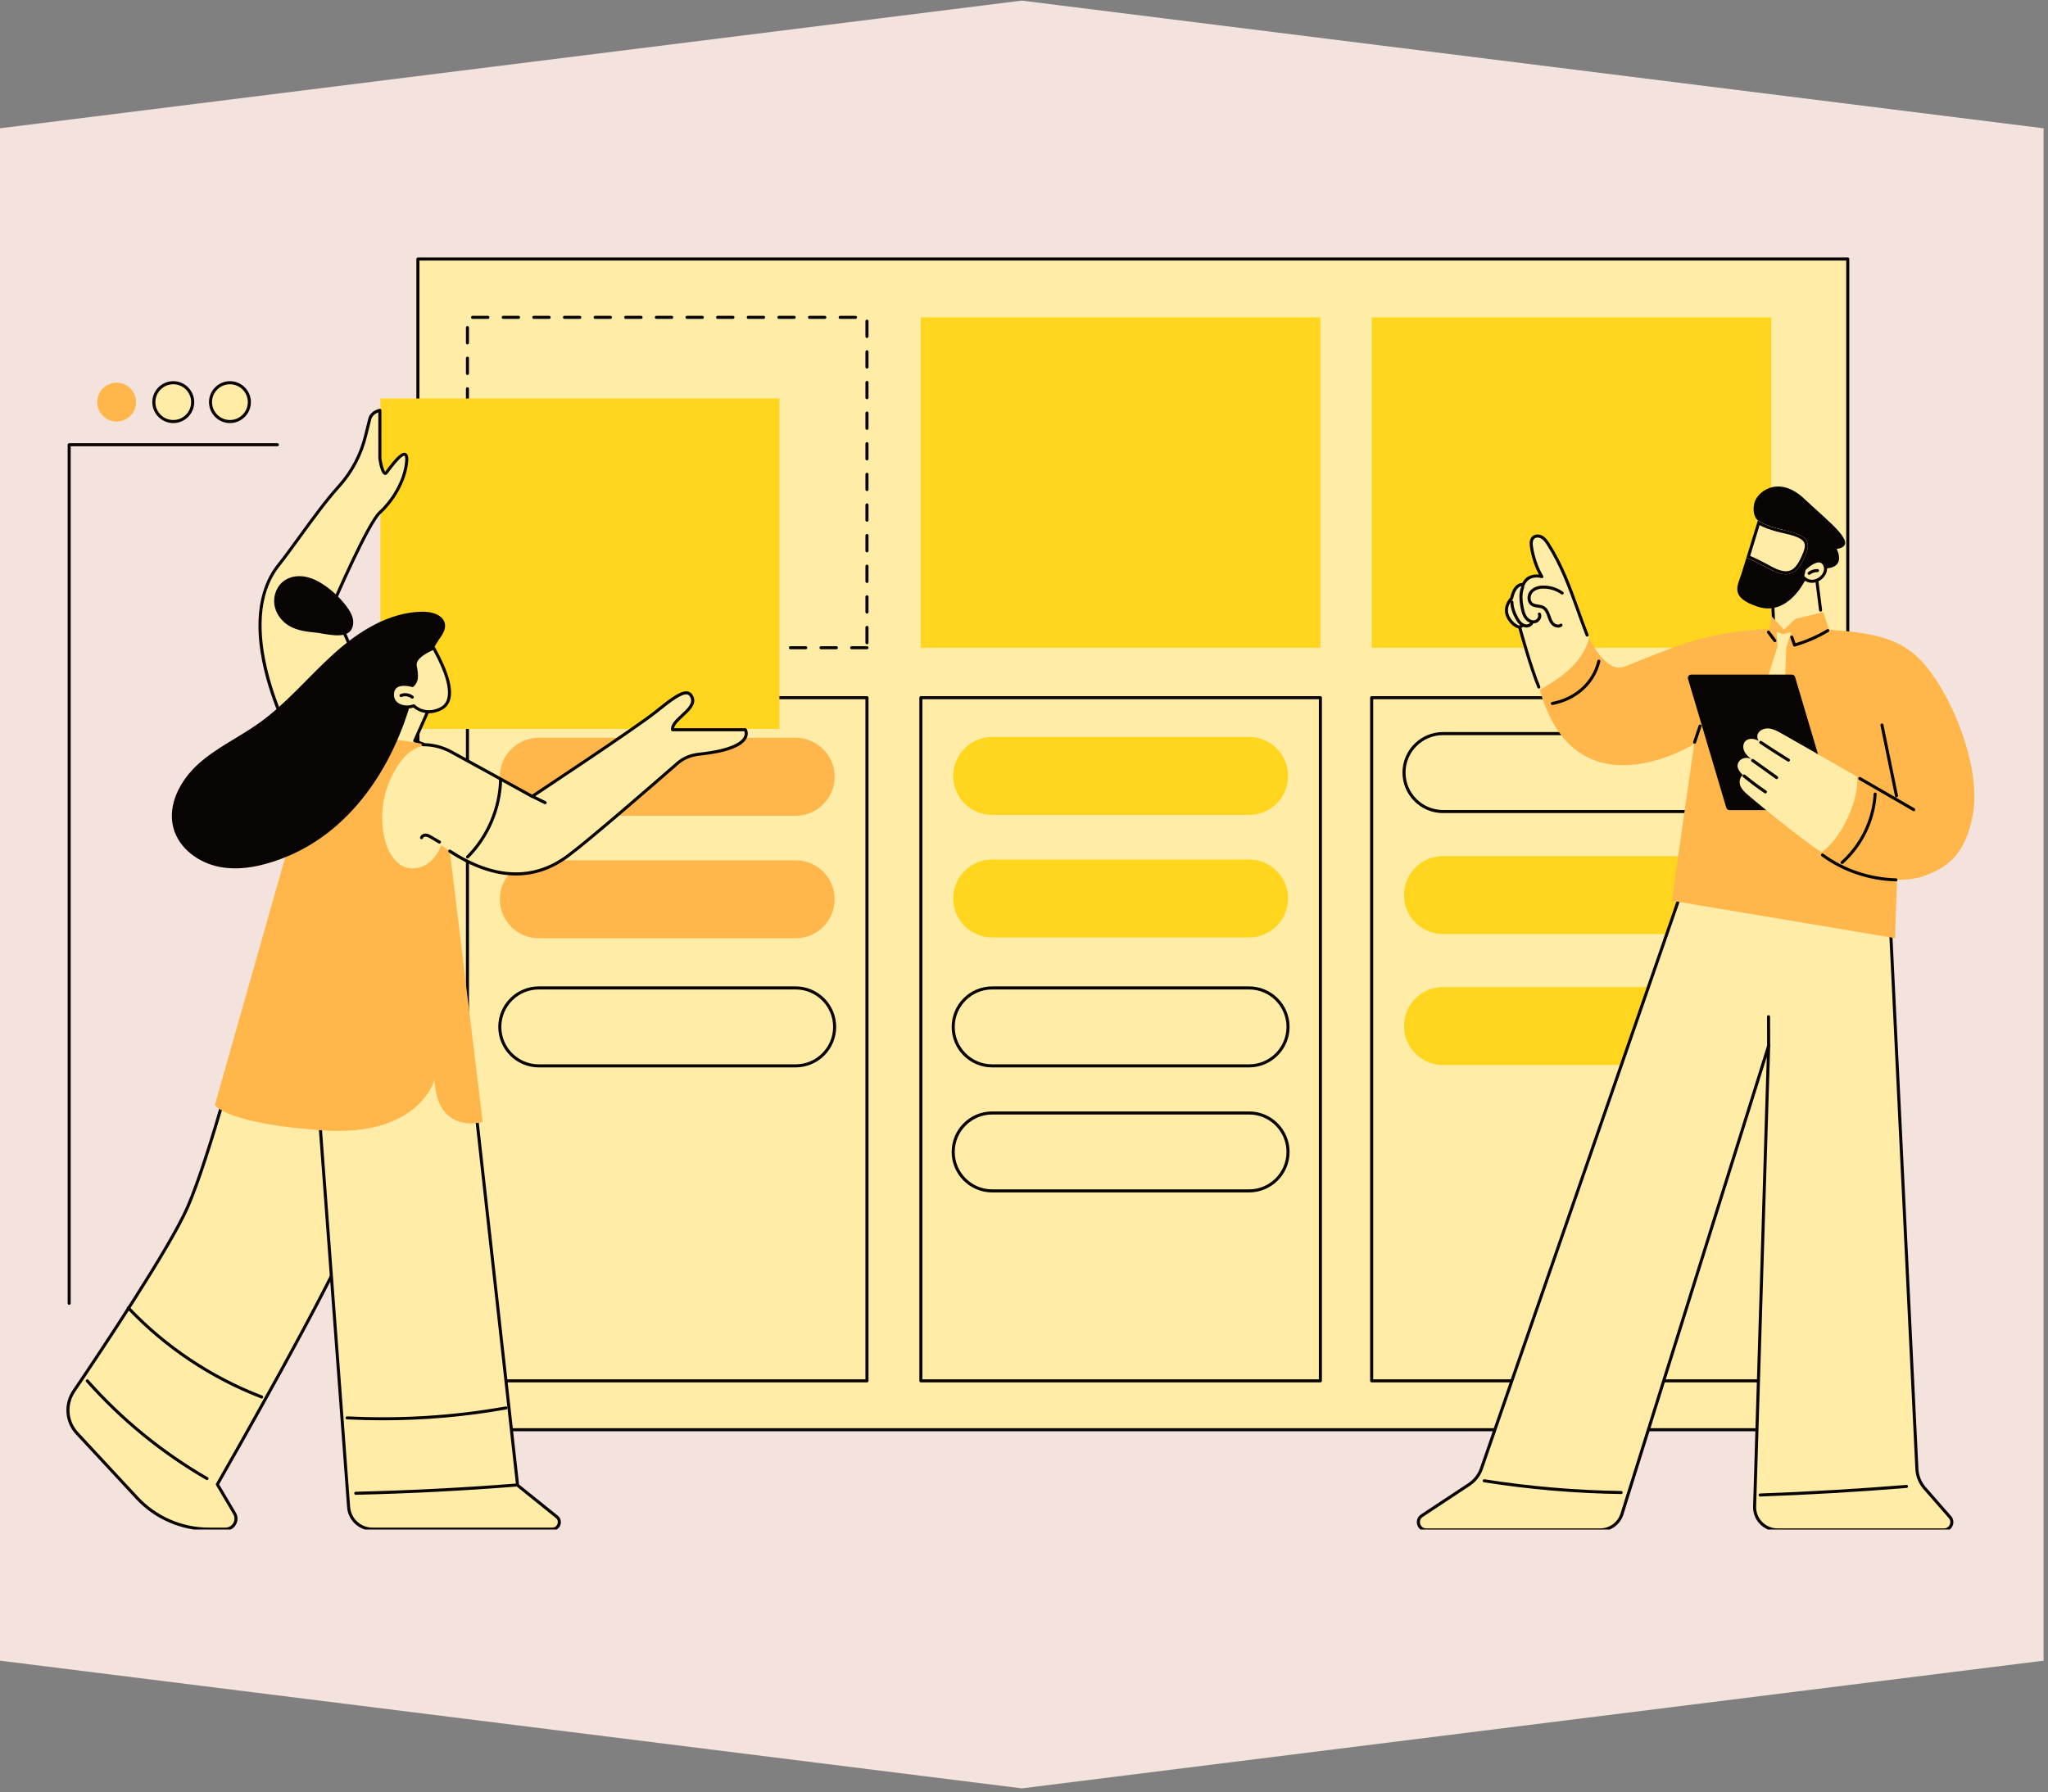 <svg xmlns="http://www.w3.org/2000/svg" xmlns:xlink="http://www.w3.org/1999/xlink" width="489" zoomAndPan="magnify" viewBox="0 0 366.75 321" height="428" preserveAspectRatio="xMidYMid meet" version="1.0"><rect x="0" y="0" width="366.75" height="321" fill="#808080" stroke="none"/><defs><clipPath id="08442f7f79"><path d="M 0 0.109 L 366 0.109 L 366 320.328 L 0 320.328 Z M 0 0.109 " clip-rule="nonzero"/></clipPath><clipPath id="53a5e3a602"><path d="M 0 22.98 L 182.98 0.109 L 365.965 22.98 L 365.965 297.457 L 182.98 320.328 L 0 297.457 Z M 0 22.98 " clip-rule="nonzero"/></clipPath><clipPath id="31052a39fe"><path d="M 74 46.121 L 331 46.121 L 331 257 L 74 257 Z M 74 46.121 " clip-rule="nonzero"/></clipPath><clipPath id="23acb2422b"><path d="M 74 46.121 L 332 46.121 L 332 257 L 74 257 Z M 74 46.121 " clip-rule="nonzero"/></clipPath><clipPath id="c0ed5d80e3"><path d="M 253 152 L 350 152 L 350 273.965 L 253 273.965 Z M 253 152 " clip-rule="nonzero"/></clipPath><clipPath id="8539fc3cfd"><path d="M 12 179 L 65 179 L 65 273.965 L 12 273.965 Z M 12 179 " clip-rule="nonzero"/></clipPath><clipPath id="f9b8544030"><path d="M 11.301 179 L 66 179 L 66 273.965 L 11.301 273.965 Z M 11.301 179 " clip-rule="nonzero"/></clipPath><clipPath id="77025f7bce"><path d="M 55 176 L 101 176 L 101 273.965 L 55 273.965 Z M 55 176 " clip-rule="nonzero"/></clipPath></defs><g clip-path="url(#08442f7f79)"><g clip-path="url(#53a5e3a602)"><path fill="#f4e2dc" d="M 0 0.109 L 366.5 0.109 L 366.5 320.328 L 0 320.328 Z M 0 0.109 " fill-opacity="1" fill-rule="nonzero"/></g></g><g clip-path="url(#31052a39fe)"><path fill="#ffeca7" d="M 74.836 256.086 L 330.891 256.086 L 330.891 46.395 L 74.836 46.395 L 74.836 256.086 " fill-opacity="1" fill-rule="nonzero"/></g><g clip-path="url(#23acb2422b)"><path fill="#080403" d="M 75.113 255.812 L 330.617 255.812 L 330.617 46.672 L 75.113 46.672 Z M 330.891 256.359 L 74.836 256.359 C 74.688 256.359 74.562 256.238 74.562 256.086 L 74.562 46.395 C 74.562 46.242 74.688 46.121 74.836 46.121 L 330.891 46.121 C 331.043 46.121 331.168 46.242 331.168 46.395 L 331.168 256.086 C 331.168 256.238 331.043 256.359 330.891 256.359 " fill-opacity="1" fill-rule="nonzero"/></g><path fill="#ffd51e" d="M 236.449 116.023 L 164.906 116.023 L 164.906 56.844 L 236.449 56.844 L 236.449 116.023 " fill-opacity="1" fill-rule="nonzero"/><path fill="#080403" d="M 87.371 57.117 L 84.629 57.117 C 84.477 57.117 84.355 56.996 84.355 56.844 C 84.355 56.691 84.477 56.57 84.629 56.57 L 87.371 56.57 C 87.523 56.57 87.648 56.691 87.648 56.844 C 87.648 56.996 87.523 57.117 87.371 57.117 Z M 92.859 57.117 L 90.113 57.117 C 89.965 57.117 89.84 56.996 89.84 56.844 C 89.84 56.691 89.965 56.57 90.113 56.57 L 92.859 56.57 C 93.008 56.57 93.133 56.691 93.133 56.844 C 93.133 56.996 93.008 57.117 92.859 57.117 Z M 98.344 57.117 L 95.602 57.117 C 95.449 57.117 95.324 56.996 95.324 56.844 C 95.324 56.691 95.449 56.57 95.602 56.57 L 98.344 56.57 C 98.496 56.57 98.617 56.691 98.617 56.844 C 98.617 56.996 98.496 57.117 98.344 57.117 Z M 103.828 57.117 L 101.086 57.117 C 100.934 57.117 100.812 56.996 100.812 56.844 C 100.812 56.691 100.934 56.57 101.086 56.57 L 103.828 56.57 C 103.98 56.57 104.102 56.691 104.102 56.844 C 104.102 56.996 103.98 57.117 103.828 57.117 Z M 109.312 57.117 L 106.57 57.117 C 106.418 57.117 106.297 56.996 106.297 56.844 C 106.297 56.691 106.418 56.57 106.57 56.57 L 109.312 56.57 C 109.465 56.57 109.59 56.691 109.59 56.844 C 109.59 56.996 109.465 57.117 109.312 57.117 Z M 114.797 57.117 L 112.055 57.117 C 111.906 57.117 111.781 56.996 111.781 56.844 C 111.781 56.691 111.906 56.57 112.055 56.57 L 114.797 56.57 C 114.949 56.57 115.074 56.691 115.074 56.844 C 115.074 56.996 114.949 57.117 114.797 57.117 Z M 120.285 57.117 L 117.539 57.117 C 117.391 57.117 117.266 56.996 117.266 56.844 C 117.266 56.691 117.391 56.57 117.539 56.57 L 120.285 56.57 C 120.434 56.57 120.559 56.691 120.559 56.844 C 120.559 56.996 120.434 57.117 120.285 57.117 Z M 125.77 57.117 L 123.027 57.117 C 122.875 57.117 122.75 56.996 122.75 56.844 C 122.75 56.691 122.875 56.57 123.027 56.57 L 125.77 56.57 C 125.922 56.57 126.043 56.691 126.043 56.844 C 126.043 56.996 125.922 57.117 125.77 57.117 Z M 131.254 57.117 L 128.512 57.117 C 128.359 57.117 128.238 56.996 128.238 56.844 C 128.238 56.691 128.359 56.57 128.512 56.57 L 131.254 56.57 C 131.406 56.57 131.527 56.691 131.527 56.844 C 131.527 56.996 131.406 57.117 131.254 57.117 Z M 136.738 57.117 L 133.996 57.117 C 133.844 57.117 133.723 56.996 133.723 56.844 C 133.723 56.691 133.844 56.57 133.996 56.57 L 136.738 56.57 C 136.891 56.57 137.016 56.691 137.016 56.844 C 137.016 56.996 136.891 57.117 136.738 57.117 Z M 142.223 57.117 L 139.48 57.117 C 139.332 57.117 139.207 56.996 139.207 56.844 C 139.207 56.691 139.332 56.57 139.48 56.57 L 142.223 56.57 C 142.375 56.57 142.5 56.691 142.5 56.844 C 142.5 56.996 142.375 57.117 142.223 57.117 Z M 147.711 57.117 L 144.965 57.117 C 144.816 57.117 144.691 56.996 144.691 56.844 C 144.691 56.691 144.816 56.57 144.965 56.57 L 147.711 56.57 C 147.859 56.57 147.984 56.691 147.984 56.844 C 147.984 56.996 147.859 57.117 147.711 57.117 Z M 153.195 57.117 L 150.453 57.117 C 150.301 57.117 150.18 56.996 150.18 56.844 C 150.18 56.691 150.301 56.57 150.453 56.57 L 153.195 56.57 C 153.348 56.57 153.469 56.691 153.469 56.844 C 153.469 56.996 153.348 57.117 153.195 57.117 Z M 155.258 60.539 C 155.105 60.539 154.98 60.418 154.98 60.266 L 154.98 57.523 C 154.98 57.371 155.105 57.25 155.258 57.25 C 155.406 57.25 155.531 57.371 155.531 57.523 L 155.531 60.266 C 155.531 60.418 155.406 60.539 155.258 60.539 Z M 83.711 61.684 C 83.559 61.684 83.438 61.562 83.438 61.41 L 83.438 58.668 C 83.438 58.516 83.559 58.391 83.711 58.391 C 83.863 58.391 83.984 58.516 83.984 58.668 L 83.984 61.41 C 83.984 61.562 83.863 61.684 83.711 61.684 Z M 155.258 66.027 C 155.105 66.027 154.98 65.902 154.98 65.75 L 154.98 63.012 C 154.98 62.859 155.105 62.734 155.258 62.734 C 155.406 62.734 155.531 62.859 155.531 63.012 L 155.531 65.75 C 155.531 65.902 155.406 66.027 155.258 66.027 Z M 83.711 67.168 C 83.559 67.168 83.438 67.047 83.438 66.895 L 83.438 64.152 C 83.438 64 83.559 63.879 83.711 63.879 C 83.863 63.879 83.984 64 83.984 64.152 L 83.984 66.895 C 83.984 67.047 83.863 67.168 83.711 67.168 Z M 155.258 71.512 C 155.105 71.512 154.98 71.391 154.98 71.238 L 154.98 68.496 C 154.98 68.344 155.105 68.219 155.258 68.219 C 155.406 68.219 155.531 68.344 155.531 68.496 L 155.531 71.238 C 155.531 71.391 155.406 71.512 155.258 71.512 Z M 83.711 72.656 C 83.559 72.656 83.438 72.531 83.438 72.379 L 83.438 69.637 C 83.438 69.484 83.559 69.363 83.711 69.363 C 83.863 69.363 83.984 69.484 83.984 69.637 L 83.984 72.379 C 83.984 72.531 83.863 72.656 83.711 72.656 Z M 155.258 76.996 C 155.105 76.996 154.98 76.875 154.98 76.723 L 154.98 73.98 C 154.98 73.828 155.105 73.707 155.258 73.707 C 155.406 73.707 155.531 73.828 155.531 73.98 L 155.531 76.723 C 155.531 76.875 155.406 76.996 155.258 76.996 Z M 83.711 78.141 C 83.559 78.141 83.438 78.016 83.438 77.863 L 83.438 75.121 C 83.438 74.973 83.559 74.848 83.711 74.848 C 83.863 74.848 83.984 74.973 83.984 75.121 L 83.984 77.863 C 83.984 78.016 83.863 78.141 83.711 78.141 Z M 155.258 82.48 C 155.105 82.48 154.98 82.359 154.98 82.207 L 154.98 79.465 C 154.98 79.312 155.105 79.191 155.258 79.191 C 155.406 79.191 155.531 79.312 155.531 79.465 L 155.531 82.207 C 155.531 82.359 155.406 82.48 155.258 82.48 Z M 83.711 83.625 C 83.559 83.625 83.438 83.5 83.438 83.352 L 83.438 80.609 C 83.438 80.457 83.559 80.332 83.711 80.332 C 83.863 80.332 83.984 80.457 83.984 80.609 L 83.984 83.352 C 83.984 83.5 83.863 83.625 83.711 83.625 Z M 155.258 87.965 C 155.105 87.965 154.98 87.844 154.98 87.691 L 154.98 84.949 C 154.98 84.797 155.105 84.676 155.258 84.676 C 155.406 84.676 155.531 84.797 155.531 84.949 L 155.531 87.691 C 155.531 87.844 155.406 87.965 155.258 87.965 Z M 83.711 89.109 C 83.559 89.109 83.438 88.988 83.438 88.836 L 83.438 86.094 C 83.438 85.941 83.559 85.816 83.711 85.816 C 83.863 85.816 83.984 85.941 83.984 86.094 L 83.984 88.836 C 83.984 88.988 83.863 89.109 83.711 89.109 Z M 155.258 93.453 C 155.105 93.453 154.98 93.328 154.98 93.176 L 154.98 90.438 C 154.98 90.285 155.105 90.16 155.258 90.16 C 155.406 90.16 155.531 90.285 155.531 90.438 L 155.531 93.176 C 155.531 93.328 155.406 93.453 155.258 93.453 Z M 83.711 94.594 C 83.559 94.594 83.438 94.473 83.438 94.32 L 83.438 91.578 C 83.438 91.426 83.559 91.305 83.711 91.305 C 83.863 91.305 83.984 91.426 83.984 91.578 L 83.984 94.32 C 83.984 94.473 83.863 94.594 83.711 94.594 Z M 155.258 98.938 C 155.105 98.938 154.98 98.816 154.98 98.664 L 154.98 95.922 C 154.98 95.77 155.105 95.645 155.258 95.645 C 155.406 95.645 155.531 95.77 155.531 95.922 L 155.531 98.664 C 155.531 98.816 155.406 98.938 155.258 98.938 Z M 83.711 100.082 C 83.559 100.082 83.438 99.957 83.438 99.805 L 83.438 97.062 C 83.438 96.91 83.559 96.789 83.711 96.789 C 83.863 96.789 83.984 96.91 83.984 97.062 L 83.984 99.805 C 83.984 99.957 83.863 100.082 83.711 100.082 Z M 155.258 104.422 C 155.105 104.422 154.98 104.301 154.98 104.148 L 154.98 101.406 C 154.98 101.254 155.105 101.133 155.258 101.133 C 155.406 101.133 155.531 101.254 155.531 101.406 L 155.531 104.148 C 155.531 104.301 155.406 104.422 155.258 104.422 Z M 83.711 105.566 C 83.559 105.566 83.438 105.441 83.438 105.293 L 83.438 102.547 C 83.438 102.398 83.559 102.273 83.711 102.273 C 83.863 102.273 83.984 102.398 83.984 102.547 L 83.984 105.293 C 83.984 105.441 83.863 105.566 83.711 105.566 Z M 155.258 109.91 C 155.105 109.91 154.98 109.785 154.98 109.633 L 154.98 106.891 C 154.98 106.738 155.105 106.617 155.258 106.617 C 155.406 106.617 155.531 106.738 155.531 106.891 L 155.531 109.633 C 155.531 109.785 155.406 109.91 155.258 109.91 Z M 83.711 111.051 C 83.559 111.051 83.438 110.926 83.438 110.777 L 83.438 108.031 C 83.438 107.883 83.559 107.758 83.711 107.758 C 83.863 107.758 83.984 107.883 83.984 108.031 L 83.984 110.777 C 83.984 110.926 83.863 111.051 83.711 111.051 Z M 155.258 115.395 C 155.105 115.395 154.98 115.27 154.98 115.121 L 154.98 112.375 C 154.98 112.227 155.105 112.102 155.258 112.102 C 155.406 112.102 155.531 112.227 155.531 112.375 L 155.531 115.121 C 155.531 115.27 155.406 115.395 155.258 115.395 Z M 83.949 116.297 L 83.711 116.297 C 83.559 116.297 83.438 116.176 83.438 116.023 L 83.438 113.52 C 83.438 113.367 83.559 113.242 83.711 113.242 C 83.863 113.242 83.984 113.367 83.984 113.52 L 83.984 115.754 C 84.121 115.77 84.223 115.883 84.223 116.023 C 84.223 116.176 84.102 116.297 83.949 116.297 Z M 89.434 116.297 L 86.691 116.297 C 86.539 116.297 86.418 116.176 86.418 116.023 C 86.418 115.871 86.539 115.75 86.691 115.75 L 89.434 115.75 C 89.586 115.75 89.707 115.871 89.707 116.023 C 89.707 116.176 89.586 116.297 89.434 116.297 Z M 94.918 116.297 L 92.176 116.297 C 92.023 116.297 91.902 116.176 91.902 116.023 C 91.902 115.871 92.023 115.75 92.176 115.75 L 94.918 115.75 C 95.07 115.75 95.195 115.871 95.195 116.023 C 95.195 116.176 95.07 116.297 94.918 116.297 Z M 100.406 116.297 L 97.66 116.297 C 97.512 116.297 97.387 116.176 97.387 116.023 C 97.387 115.871 97.512 115.75 97.66 115.75 L 100.406 115.75 C 100.555 115.75 100.68 115.871 100.68 116.023 C 100.68 116.176 100.555 116.297 100.406 116.297 Z M 105.891 116.297 L 103.148 116.297 C 102.996 116.297 102.871 116.176 102.871 116.023 C 102.871 115.871 102.996 115.75 103.148 115.75 L 105.891 115.75 C 106.039 115.75 106.164 115.871 106.164 116.023 C 106.164 116.176 106.039 116.297 105.891 116.297 Z M 111.375 116.297 L 108.633 116.297 C 108.48 116.297 108.355 116.176 108.355 116.023 C 108.355 115.871 108.48 115.75 108.633 115.75 L 111.375 115.75 C 111.527 115.75 111.648 115.871 111.648 116.023 C 111.648 116.176 111.527 116.297 111.375 116.297 Z M 116.859 116.297 L 114.117 116.297 C 113.965 116.297 113.844 116.176 113.844 116.023 C 113.844 115.871 113.965 115.75 114.117 115.75 L 116.859 115.75 C 117.012 115.75 117.133 115.871 117.133 116.023 C 117.133 116.176 117.012 116.297 116.859 116.297 Z M 122.344 116.297 L 119.602 116.297 C 119.453 116.297 119.328 116.176 119.328 116.023 C 119.328 115.871 119.453 115.75 119.602 115.75 L 122.344 115.75 C 122.496 115.75 122.621 115.871 122.621 116.023 C 122.621 116.176 122.496 116.297 122.344 116.297 Z M 127.832 116.297 L 125.086 116.297 C 124.938 116.297 124.812 116.176 124.812 116.023 C 124.812 115.871 124.938 115.75 125.086 115.75 L 127.832 115.75 C 127.98 115.75 128.105 115.871 128.105 116.023 C 128.105 116.176 127.98 116.297 127.832 116.297 Z M 133.316 116.297 L 130.57 116.297 C 130.422 116.297 130.297 116.176 130.297 116.023 C 130.297 115.871 130.422 115.75 130.57 115.75 L 133.316 115.75 C 133.465 115.75 133.59 115.871 133.59 116.023 C 133.59 116.176 133.465 116.297 133.316 116.297 Z M 138.801 116.297 L 136.059 116.297 C 135.906 116.297 135.781 116.176 135.781 116.023 C 135.781 115.871 135.906 115.75 136.059 115.75 L 138.801 115.75 C 138.953 115.75 139.074 115.871 139.074 116.023 C 139.074 116.176 138.953 116.297 138.801 116.297 Z M 144.285 116.297 L 141.543 116.297 C 141.391 116.297 141.27 116.176 141.27 116.023 C 141.27 115.871 141.391 115.75 141.543 115.75 L 144.285 115.75 C 144.438 115.75 144.559 115.871 144.559 116.023 C 144.559 116.176 144.438 116.297 144.285 116.297 Z M 149.77 116.297 L 147.027 116.297 C 146.875 116.297 146.754 116.176 146.754 116.023 C 146.754 115.871 146.875 115.75 147.027 115.75 L 149.77 115.75 C 149.922 115.75 150.047 115.871 150.047 116.023 C 150.047 116.176 149.922 116.297 149.77 116.297 Z M 155.258 116.297 L 152.516 116.297 C 152.363 116.297 152.238 116.176 152.238 116.023 C 152.238 115.871 152.363 115.75 152.516 115.75 L 155.258 115.75 C 155.406 115.75 155.531 115.871 155.531 116.023 C 155.531 116.176 155.406 116.297 155.258 116.297 " fill-opacity="1" fill-rule="nonzero"/><path fill="#ffeca7" d="M 236.449 247.336 L 164.906 247.336 L 164.906 124.965 L 236.449 124.965 L 236.449 247.336 " fill-opacity="1" fill-rule="nonzero"/><path fill="#080403" d="M 165.18 247.059 L 236.176 247.059 L 236.176 125.242 L 165.18 125.242 Z M 236.449 247.609 L 164.906 247.609 C 164.754 247.609 164.633 247.484 164.633 247.336 L 164.633 124.965 C 164.633 124.816 164.754 124.691 164.906 124.691 L 236.449 124.691 C 236.602 124.691 236.727 124.816 236.727 124.965 L 236.727 247.336 C 236.727 247.484 236.602 247.609 236.449 247.609 " fill-opacity="1" fill-rule="nonzero"/><path fill="#ffeca7" d="M 155.258 247.336 L 83.711 247.336 L 83.711 124.965 L 155.258 124.965 L 155.258 247.336 " fill-opacity="1" fill-rule="nonzero"/><path fill="#080403" d="M 83.984 247.059 L 154.98 247.059 L 154.98 125.242 L 83.984 125.242 Z M 155.258 247.609 L 83.711 247.609 C 83.559 247.609 83.438 247.484 83.438 247.336 L 83.438 124.965 C 83.438 124.816 83.559 124.691 83.711 124.691 L 155.258 124.691 C 155.406 124.691 155.531 124.816 155.531 124.965 L 155.531 247.336 C 155.531 247.484 155.406 247.609 155.258 247.609 " fill-opacity="1" fill-rule="nonzero"/><path fill="#ffeca7" d="M 317.18 247.336 L 245.633 247.336 L 245.633 124.965 L 317.18 124.965 L 317.18 247.336 " fill-opacity="1" fill-rule="nonzero"/><path fill="#080403" d="M 245.91 247.059 L 316.906 247.059 L 316.906 125.242 L 245.91 125.242 Z M 317.18 247.609 L 245.633 247.609 C 245.484 247.609 245.359 247.484 245.359 247.336 L 245.359 124.965 C 245.359 124.816 245.484 124.691 245.633 124.691 L 317.18 124.691 C 317.332 124.691 317.453 124.816 317.453 124.965 L 317.453 247.336 C 317.453 247.484 317.332 247.609 317.18 247.609 " fill-opacity="1" fill-rule="nonzero"/><path fill="#ffd51e" d="M 317.18 116.023 L 245.633 116.023 L 245.633 56.844 L 317.18 56.844 L 317.18 116.023 " fill-opacity="1" fill-rule="nonzero"/><path fill="#ffd51e" d="M 223.68 145.965 L 177.68 145.965 C 173.824 145.965 170.699 142.844 170.699 138.988 C 170.699 135.133 173.824 132.008 177.68 132.008 L 223.68 132.008 C 227.535 132.008 230.66 135.133 230.66 138.988 C 230.66 142.844 227.535 145.965 223.68 145.965 " fill-opacity="1" fill-rule="nonzero"/><path fill="#ffeca7" d="M 223.68 190.918 L 177.68 190.918 C 173.824 190.918 170.699 187.789 170.699 183.938 C 170.699 180.082 173.824 176.953 177.68 176.953 L 223.68 176.953 C 227.535 176.953 230.66 180.082 230.66 183.934 C 230.66 187.789 227.535 190.918 223.68 190.918 " fill-opacity="1" fill-rule="nonzero"/><path fill="#080403" d="M 177.68 177.23 C 173.98 177.23 170.973 180.238 170.973 183.938 C 170.973 187.633 173.98 190.641 177.68 190.641 L 223.68 190.641 C 227.379 190.641 230.383 187.633 230.383 183.938 C 230.383 180.238 227.379 177.23 223.68 177.23 Z M 223.68 191.191 L 177.68 191.191 C 173.676 191.191 170.422 187.938 170.422 183.938 C 170.422 179.934 173.676 176.68 177.68 176.68 L 223.68 176.68 C 227.68 176.68 230.934 179.934 230.934 183.938 C 230.934 187.938 227.68 191.191 223.68 191.191 " fill-opacity="1" fill-rule="nonzero"/><path fill="#ffeca7" d="M 223.68 213.312 L 177.68 213.312 C 173.824 213.312 170.699 210.188 170.699 206.332 C 170.699 202.477 173.824 199.352 177.68 199.352 L 223.68 199.352 C 227.535 199.352 230.66 202.477 230.66 206.332 C 230.66 210.188 227.535 213.312 223.68 213.312 " fill-opacity="1" fill-rule="nonzero"/><path fill="#080403" d="M 177.68 199.629 C 173.98 199.629 170.973 202.637 170.973 206.332 C 170.973 210.031 173.98 213.039 177.68 213.039 L 223.68 213.039 C 227.379 213.039 230.383 210.031 230.383 206.332 C 230.383 202.637 227.379 199.629 223.68 199.629 Z M 223.68 213.586 L 177.68 213.586 C 173.676 213.586 170.422 210.332 170.422 206.332 C 170.422 202.332 173.676 199.078 177.68 199.078 L 223.68 199.078 C 227.68 199.078 230.934 202.332 230.934 206.332 C 230.934 210.332 227.68 213.586 223.68 213.586 " fill-opacity="1" fill-rule="nonzero"/><path fill="#ffd51e" d="M 223.68 167.914 L 177.68 167.914 C 173.824 167.914 170.699 164.789 170.699 160.934 C 170.699 157.078 173.824 153.953 177.68 153.953 L 223.68 153.953 C 227.535 153.953 230.66 157.078 230.66 160.934 C 230.66 164.789 227.535 167.914 223.68 167.914 " fill-opacity="1" fill-rule="nonzero"/><path fill="#ffb74c" d="M 142.484 146.113 L 96.484 146.113 C 92.629 146.113 89.504 142.988 89.504 139.133 C 89.504 135.277 92.629 132.152 96.484 132.152 L 142.484 132.152 C 146.34 132.152 149.465 135.277 149.465 139.133 C 149.465 142.988 146.34 146.113 142.484 146.113 " fill-opacity="1" fill-rule="nonzero"/><path fill="#ffb74c" d="M 142.484 168.059 L 96.484 168.059 C 92.629 168.059 89.504 164.934 89.504 161.078 C 89.504 157.227 92.629 154.098 96.484 154.098 L 142.484 154.098 C 146.34 154.098 149.465 157.227 149.465 161.078 C 149.465 164.934 146.34 168.059 142.484 168.059 " fill-opacity="1" fill-rule="nonzero"/><path fill="#ffeca7" d="M 142.484 190.918 L 96.484 190.918 C 92.629 190.918 89.504 187.789 89.504 183.938 C 89.504 180.082 92.629 176.953 96.484 176.953 L 142.484 176.953 C 146.34 176.953 149.465 180.082 149.465 183.934 C 149.465 187.789 146.34 190.918 142.484 190.918 " fill-opacity="1" fill-rule="nonzero"/><path fill="#080403" d="M 96.484 177.23 C 92.785 177.23 89.777 180.238 89.777 183.938 C 89.777 187.633 92.785 190.641 96.484 190.641 L 142.484 190.641 C 146.184 190.641 149.191 187.633 149.191 183.938 C 149.191 180.238 146.184 177.23 142.484 177.23 Z M 142.484 191.191 L 96.484 191.191 C 92.484 191.191 89.23 187.938 89.23 183.938 C 89.23 179.934 92.484 176.68 96.484 176.68 L 142.484 176.68 C 146.484 176.68 149.738 179.934 149.738 183.938 C 149.738 187.938 146.484 191.191 142.484 191.191 " fill-opacity="1" fill-rule="nonzero"/><path fill="#ffeca7" d="M 304.406 145.363 L 258.406 145.363 C 254.551 145.363 251.426 142.234 251.426 138.383 C 251.426 134.527 254.551 131.402 258.406 131.402 L 304.406 131.402 C 308.262 131.402 311.387 134.527 311.387 138.383 C 311.387 142.234 308.262 145.363 304.406 145.363 " fill-opacity="1" fill-rule="nonzero"/><path fill="#080403" d="M 258.406 131.676 C 254.707 131.676 251.699 134.684 251.699 138.383 C 251.699 142.078 254.707 145.086 258.406 145.086 L 304.406 145.086 C 308.105 145.086 311.113 142.078 311.113 138.383 C 311.113 134.684 308.105 131.676 304.406 131.676 Z M 304.406 145.637 L 258.406 145.637 C 254.406 145.637 251.152 142.383 251.152 138.383 C 251.152 134.379 254.406 131.125 258.406 131.125 L 304.406 131.125 C 308.406 131.125 311.664 134.379 311.664 138.383 C 311.664 142.383 308.406 145.637 304.406 145.637 " fill-opacity="1" fill-rule="nonzero"/><path fill="#ffd51e" d="M 304.406 167.309 L 258.406 167.309 C 254.551 167.309 251.426 164.184 251.426 160.328 C 251.426 156.473 254.551 153.348 258.406 153.348 L 304.406 153.348 C 308.262 153.348 311.387 156.473 311.387 160.328 C 311.387 164.184 308.262 167.309 304.406 167.309 " fill-opacity="1" fill-rule="nonzero"/><path fill="#ffd51e" d="M 304.406 190.758 L 258.406 190.758 C 254.551 190.758 251.426 187.633 251.426 183.777 C 251.426 179.922 254.551 176.797 258.406 176.797 L 304.406 176.797 C 308.262 176.797 311.387 179.922 311.387 183.777 C 311.387 187.633 308.262 190.758 304.406 190.758 " fill-opacity="1" fill-rule="nonzero"/><g clip-path="url(#c0ed5d80e3)"><path fill="#ffeca7" d="M 337.879 152.598 L 343.277 263.219 C 343.359 264.449 343.844 265.617 344.652 266.547 L 349.184 271.73 C 349.969 272.629 349.332 274.031 348.137 274.031 L 318.293 274.031 C 315.988 274.031 314.141 272.129 314.211 269.824 L 316.723 187.32 L 290.465 271.168 C 289.934 272.871 288.355 274.031 286.57 274.031 L 255.387 274.031 C 254.012 274.031 253.473 272.246 254.621 271.488 L 263.074 265.902 C 264.07 265.242 264.832 264.285 265.246 263.164 L 302.258 156.414 L 337.879 152.598 " fill-opacity="1" fill-rule="nonzero"/><path fill="#080403" d="M 316.723 187.047 C 316.738 187.047 316.754 187.047 316.77 187.051 C 316.906 187.074 317.004 187.191 317 187.328 L 314.484 269.832 C 314.457 270.871 314.836 271.855 315.559 272.602 C 316.281 273.348 317.254 273.758 318.293 273.758 L 348.137 273.758 C 348.582 273.758 348.969 273.508 349.152 273.105 C 349.336 272.703 349.27 272.246 348.977 271.91 L 344.445 266.727 C 343.602 265.758 343.086 264.52 343.004 263.238 L 337.621 152.898 L 302.461 156.668 L 265.508 263.254 C 265.066 264.441 264.277 265.434 263.223 266.133 L 254.773 271.715 C 254.266 272.051 254.207 272.582 254.32 272.965 C 254.438 273.348 254.777 273.758 255.387 273.758 L 286.57 273.758 C 288.242 273.758 289.703 272.684 290.203 271.086 L 316.461 187.238 C 316.5 187.125 316.605 187.047 316.723 187.047 Z M 348.137 274.305 L 318.293 274.305 C 317.105 274.305 315.992 273.836 315.164 272.98 C 314.336 272.129 313.902 271.004 313.938 269.816 L 316.391 189.309 L 290.727 271.25 C 290.156 273.078 288.484 274.305 286.57 274.305 L 255.387 274.305 C 254.637 274.305 254.012 273.84 253.797 273.121 C 253.578 272.402 253.844 271.672 254.473 271.258 L 262.922 265.672 C 263.875 265.043 264.594 264.141 264.992 263.066 L 302 156.324 C 302.035 156.223 302.125 156.152 302.23 156.141 L 337.852 152.324 C 337.926 152.312 338 152.34 338.059 152.387 C 338.117 152.438 338.148 152.508 338.152 152.582 L 343.551 263.203 C 343.629 264.363 344.094 265.488 344.859 266.367 L 349.391 271.551 C 349.824 272.047 349.926 272.73 349.652 273.332 C 349.379 273.934 348.797 274.305 348.137 274.305 " fill-opacity="1" fill-rule="nonzero"/></g><path fill="#080403" d="M 316.723 187.594 C 316.574 187.594 316.453 187.473 316.449 187.32 L 316.43 182.121 C 316.43 181.969 316.551 181.844 316.703 181.844 C 316.855 181.844 316.98 181.965 316.98 182.117 L 317 187.32 C 317 187.473 316.875 187.594 316.727 187.594 L 316.723 187.594 " fill-opacity="1" fill-rule="nonzero"/><path fill="#080403" d="M 315.203 268.059 C 315.059 268.059 314.938 267.941 314.93 267.793 C 314.926 267.641 315.043 267.516 315.195 267.508 C 323.902 267.195 332.715 266.68 341.391 265.973 C 341.539 265.961 341.672 266.07 341.684 266.223 C 341.699 266.371 341.586 266.504 341.434 266.52 C 332.754 267.227 323.934 267.742 315.215 268.055 C 315.211 268.059 315.207 268.059 315.203 268.059 " fill-opacity="1" fill-rule="nonzero"/><path fill="#080403" d="M 290.309 267.609 C 290.309 267.609 290.309 267.609 290.305 267.609 C 282.109 267.492 273.844 266.785 265.742 265.504 C 265.594 265.48 265.492 265.34 265.516 265.191 C 265.539 265.043 265.68 264.938 265.828 264.965 C 273.902 266.238 282.141 266.945 290.312 267.062 C 290.465 267.062 290.586 267.188 290.586 267.34 C 290.582 267.488 290.461 267.609 290.309 267.609 " fill-opacity="1" fill-rule="nonzero"/><path fill="#ffeca7" d="M 317.621 112.059 L 317.121 105.395 C 317.121 105.395 318.977 97.211 325.27 103.32 L 326.426 112.438 C 326.426 112.438 327.523 116.922 322.242 116.91 C 317.754 116.898 317.621 112.059 317.621 112.059 " fill-opacity="1" fill-rule="nonzero"/><path fill="#080403" d="M 317.578 111.246 C 317.43 111.246 317.309 111.133 317.305 110.984 L 317.07 105.406 C 317.07 105.383 317.07 105.363 317.074 105.34 C 317.102 105.191 317.836 101.656 320.219 100.914 C 321.711 100.453 323.473 101.195 325.465 103.125 C 325.508 103.168 325.535 103.227 325.543 103.289 L 326.297 109.25 C 326.316 109.398 326.211 109.539 326.059 109.559 C 325.91 109.574 325.773 109.469 325.754 109.32 L 325.012 103.453 C 323.207 101.723 321.652 101.047 320.383 101.438 C 318.418 102.051 317.691 105.078 317.617 105.418 L 317.852 110.961 C 317.855 111.113 317.738 111.238 317.59 111.246 C 317.582 111.246 317.578 111.246 317.578 111.246 " fill-opacity="1" fill-rule="nonzero"/><path fill="#080403" d="M 319.109 94.875 C 315.832 94.133 314.793 93.207 314.793 93.207 C 314.793 93.207 313.727 92.469 314.117 90.289 C 314.504 88.105 318.477 84.988 323.066 89.305 C 327.652 93.621 333.141 97.688 328.902 98.324 C 328.902 98.324 331.215 102.504 325.234 101.727 L 323.09 104.238 C 323.09 104.238 320.055 110.383 314.82 108.688 C 309.582 106.988 311.219 104.848 311.855 102.781 C 312.043 102.176 312.371 101.102 312.742 99.887 C 313.855 100.328 315.246 101.02 317.039 101.996 C 320.918 104.109 322.387 95.613 319.109 94.875 " fill-opacity="1" fill-rule="nonzero"/><path fill="#ffeca7" d="M 319.109 94.875 C 322.387 95.613 324.605 96.246 323.43 99.156 C 322.254 102.066 320.918 104.109 317.039 101.996 C 315.246 101.02 313.855 100.328 312.742 99.887 C 313.641 96.961 314.793 93.207 314.793 93.207 C 314.793 93.207 315.832 94.133 319.109 94.875 " fill-opacity="1" fill-rule="nonzero"/><path fill="#080403" d="M 314.793 93.207 C 314.793 93.207 313.641 96.961 312.742 99.887 C 313.855 100.328 315.246 101.02 317.039 101.996 C 318.152 102.602 319.055 102.867 319.805 102.867 C 321.672 102.867 322.59 101.234 323.43 99.156 C 324.605 96.246 322.387 95.613 319.109 94.875 C 315.832 94.133 314.793 93.207 314.793 93.207 Z M 315.105 94.062 C 315.766 94.43 316.973 94.953 318.988 95.41 C 321.02 95.867 322.609 96.289 323.059 97.145 C 323.285 97.574 323.238 98.164 322.922 98.953 C 322.059 101.086 321.273 102.32 319.805 102.32 C 319.121 102.32 318.281 102.047 317.301 101.516 C 315.672 100.625 314.422 100 313.414 99.57 L 315.105 94.062 " fill-opacity="1" fill-rule="nonzero"/><path fill="#ffeca7" d="M 323.09 101.953 C 323.09 101.953 325.738 99.266 326.723 101.121 C 327.703 102.977 324.613 105.445 322.812 103.262 L 323.09 101.953 " fill-opacity="1" fill-rule="nonzero"/><path fill="#080403" d="M 323.105 103.188 C 323.938 104.102 324.969 103.941 325.672 103.469 C 326.402 102.984 326.91 102.062 326.48 101.25 C 326.324 100.953 326.117 100.793 325.848 100.75 C 325.035 100.629 323.812 101.629 323.34 102.09 Z M 324.488 104.395 C 323.848 104.395 323.176 104.137 322.598 103.441 C 322.547 103.375 322.523 103.289 322.543 103.207 L 322.82 101.895 C 322.832 101.844 322.855 101.797 322.895 101.762 C 322.965 101.691 324.629 100.016 325.93 100.207 C 326.375 100.273 326.723 100.539 326.965 100.992 C 327.547 102.094 326.91 103.301 325.977 103.926 C 325.566 104.199 325.039 104.395 324.488 104.395 " fill-opacity="1" fill-rule="nonzero"/><path fill="#080403" d="M 323.973 102.965 C 323.891 102.965 323.809 102.926 323.754 102.859 C 323.664 102.738 323.684 102.566 323.805 102.473 C 324.281 102.105 324.875 101.914 325.473 101.93 C 325.625 101.934 325.742 102.059 325.738 102.211 C 325.734 102.363 325.605 102.473 325.457 102.477 C 324.996 102.465 324.512 102.621 324.141 102.906 C 324.09 102.945 324.031 102.965 323.973 102.965 " fill-opacity="1" fill-rule="nonzero"/><path fill="#ffeca7" d="M 284.926 115.156 C 282.531 109.184 280.715 102.91 277.262 97.48 C 276.957 97.004 276.625 96.52 276.137 96.23 C 275.648 95.941 274.965 95.91 274.559 96.309 C 274.148 96.707 274.168 97.367 274.25 97.934 C 274.512 99.715 275.172 101.746 276.109 103.285 C 276.109 103.285 273.688 102.543 272.777 104.723 C 272.777 104.723 271.332 104.316 270.695 107.172 C 270.695 107.172 268.969 108.82 270.227 110.809 C 271.129 112.242 272.137 112.332 272.137 112.332 C 272.137 112.332 273.82 120.363 275.742 123.578 C 277.664 126.797 286.211 118.375 284.926 115.156 " fill-opacity="1" fill-rule="nonzero"/><path fill="#080403" d="M 275.57 123.332 C 275.461 123.332 275.359 123.27 275.316 123.164 C 273.953 119.895 272.215 113.652 271.914 112.566 C 271.547 112.469 270.73 112.125 269.992 110.957 C 268.777 109.027 270.133 107.379 270.445 107.039 C 270.727 105.832 271.188 105.027 271.816 104.648 C 272.133 104.461 272.418 104.418 272.609 104.426 C 273.34 102.938 274.766 102.836 275.582 102.914 C 274.82 101.496 274.23 99.691 273.98 97.973 C 273.898 97.418 273.852 96.617 274.367 96.113 C 274.887 95.602 275.723 95.664 276.277 95.992 C 276.812 96.312 277.172 96.828 277.492 97.336 C 279.941 101.188 281.348 105.094 282.832 109.227 C 283.348 110.668 283.883 112.156 284.473 113.66 C 284.527 113.801 284.457 113.961 284.316 114.016 C 284.176 114.07 284.016 114 283.961 113.859 C 283.371 112.352 282.832 110.859 282.316 109.41 C 280.84 105.309 279.445 101.43 277.031 97.629 C 276.73 97.16 276.43 96.723 275.996 96.465 C 275.633 96.25 275.07 96.188 274.75 96.504 C 274.41 96.836 274.457 97.457 274.523 97.895 C 274.797 99.758 275.477 101.723 276.344 103.145 C 276.402 103.238 276.398 103.363 276.324 103.453 C 276.258 103.543 276.141 103.582 276.027 103.547 C 275.941 103.523 273.832 102.91 273.031 104.828 C 272.977 104.957 272.836 105.023 272.703 104.984 C 272.695 104.984 272.422 104.922 272.082 105.133 C 271.738 105.344 271.262 105.883 270.961 107.234 C 270.953 107.285 270.926 107.336 270.883 107.371 C 270.82 107.434 269.34 108.891 270.457 110.664 C 271.266 111.945 272.125 112.059 272.164 112.062 C 272.273 112.074 272.371 112.152 272.398 112.262 C 272.418 112.332 274.348 119.414 275.82 122.953 C 275.879 123.094 275.816 123.254 275.676 123.312 C 275.641 123.324 275.605 123.332 275.57 123.332 " fill-opacity="1" fill-rule="nonzero"/><path fill="#080403" d="M 274.609 111.66 C 274.039 111.66 273.445 111.348 273.043 110.812 C 272.645 110.281 272.469 109.629 272.336 109.004 C 272.172 108.211 272 107.168 272.152 106.113 C 272.211 105.734 272.309 105.371 272.445 105.031 C 272.5 104.891 272.66 104.824 272.801 104.879 C 272.941 104.938 273.008 105.094 272.953 105.234 C 272.832 105.535 272.746 105.855 272.695 106.191 C 272.555 107.16 272.719 108.145 272.875 108.891 C 273.012 109.543 273.168 110.062 273.48 110.48 C 273.766 110.859 274.285 111.195 274.797 111.094 C 275.031 111.047 275.258 110.867 275.379 110.637 C 275.434 110.531 275.516 110.316 275.418 110.102 C 275.355 109.965 275.418 109.801 275.555 109.742 C 275.695 109.68 275.855 109.742 275.918 109.879 C 276.059 110.188 276.039 110.559 275.867 110.891 C 275.668 111.27 275.301 111.555 274.902 111.633 C 274.805 111.652 274.707 111.66 274.609 111.66 " fill-opacity="1" fill-rule="nonzero"/><path fill="#080403" d="M 279.016 112.418 C 278.57 112.418 278.113 112.191 277.824 111.867 C 277.461 111.469 277.289 110.969 277.125 110.488 L 277.043 110.262 C 276.887 109.824 276.652 109.293 276.219 109.051 C 275.977 108.918 275.676 108.871 275.359 108.828 C 274.973 108.773 274.574 108.715 274.219 108.48 C 273.852 108.238 273.617 107.836 273.559 107.348 C 273.492 106.77 273.691 106.152 274.082 105.738 C 274.867 104.902 276.086 104.848 276.746 104.887 C 277.883 104.961 278.98 105.348 279.914 106.004 C 280.039 106.09 280.07 106.262 279.984 106.383 C 279.895 106.508 279.727 106.539 279.602 106.449 C 278.75 105.852 277.75 105.5 276.711 105.438 C 276.148 105.398 275.113 105.441 274.48 106.117 C 274.203 106.41 274.059 106.867 274.105 107.285 C 274.141 107.609 274.293 107.871 274.523 108.023 C 274.773 108.188 275.094 108.234 275.438 108.285 C 275.789 108.336 276.152 108.387 276.488 108.574 C 277.078 108.902 277.371 109.551 277.559 110.074 L 277.645 110.309 C 277.797 110.758 277.945 111.184 278.23 111.5 C 278.52 111.824 279.047 112.004 279.371 111.758 C 279.492 111.668 279.664 111.691 279.758 111.812 C 279.848 111.934 279.824 112.105 279.703 112.195 C 279.496 112.352 279.258 112.418 279.016 112.418 " fill-opacity="1" fill-rule="nonzero"/><path fill="#080403" d="M 273.359 112.395 C 273.34 112.395 273.32 112.395 273.301 112.395 C 272.875 112.375 272.441 112.176 272.086 111.832 C 271.762 111.523 271.535 111.145 271.355 110.812 C 270.773 109.742 270.488 108.77 270.477 107.844 C 270.473 107.691 270.594 107.566 270.746 107.566 C 270.746 107.566 270.75 107.566 270.75 107.566 C 270.898 107.566 271.02 107.684 271.023 107.836 C 271.035 108.672 271.301 109.559 271.84 110.551 C 271.996 110.844 272.195 111.18 272.465 111.434 C 272.727 111.688 273.031 111.832 273.324 111.848 C 273.633 111.859 273.93 111.707 274.051 111.473 C 274.121 111.34 274.289 111.289 274.422 111.359 C 274.555 111.43 274.609 111.594 274.535 111.73 C 274.324 112.133 273.855 112.395 273.359 112.395 " fill-opacity="1" fill-rule="nonzero"/><path fill="#080403" d="M 272.238 112.535 C 272.125 112.535 272.02 112.465 271.977 112.352 C 271.93 112.211 272.004 112.055 272.145 112.004 C 272.277 111.957 272.398 111.887 272.504 111.797 C 272.617 111.699 272.789 111.711 272.891 111.828 C 272.988 111.941 272.977 112.113 272.859 112.211 C 272.703 112.348 272.523 112.453 272.328 112.52 C 272.297 112.531 272.266 112.535 272.238 112.535 " fill-opacity="1" fill-rule="nonzero"/><path fill="#ffb74c" d="M 303.387 133.266 C 303.387 133.266 282.23 146.492 275.742 123.578 C 279.125 121.645 283.461 118.848 284.566 114.238 C 284.566 114.238 287.512 120.703 290.836 119.426 C 298.906 116.328 304.312 113.461 315.031 112.742 C 316.074 112.672 316.758 112.691 316.758 112.691 L 317.328 110.469 L 319.465 112.785 L 321.508 110.863 L 326.496 109.645 L 327.551 112.766 C 327.551 112.766 327.008 112.715 328.242 112.836 C 335.984 113.453 340.863 114.391 344.957 119.387 C 350.23 125.824 354.625 137.934 353.344 145.578 C 352.062 153.223 348.547 155.59 344.062 157.062 C 344.062 157.062 342.523 157.602 339.738 157.602 C 339.586 160.207 339.562 162.688 339.363 168.035 L 299.387 161.332 L 303.387 133.266 " fill-opacity="1" fill-rule="nonzero"/><path fill="#080403" d="M 303.473 133.207 C 303.445 133.207 303.414 133.203 303.387 133.195 C 303.242 133.145 303.164 132.992 303.211 132.848 L 304.176 129.961 C 304.223 129.82 304.379 129.742 304.523 129.789 C 304.668 129.836 304.746 129.992 304.695 130.137 L 303.734 133.02 C 303.695 133.137 303.586 133.207 303.473 133.207 " fill-opacity="1" fill-rule="nonzero"/><path fill="#080403" d="M 321.359 115.816 C 321.246 115.816 321.141 115.742 321.098 115.633 L 320.605 114.207 C 320.559 114.066 320.633 113.91 320.777 113.859 C 320.922 113.809 321.078 113.887 321.125 114.027 L 321.531 115.207 C 323.508 114.609 325.406 113.773 327.176 112.715 C 327.309 112.637 327.477 112.68 327.551 112.809 C 327.633 112.938 327.59 113.109 327.457 113.184 C 325.574 114.312 323.547 115.195 321.434 115.805 C 321.41 115.812 321.383 115.816 321.359 115.816 " fill-opacity="1" fill-rule="nonzero"/><path fill="#080403" d="M 317.84 115.031 C 317.754 115.031 317.672 114.992 317.621 114.922 L 316.477 113.395 C 316.387 113.273 316.41 113.102 316.531 113.008 C 316.652 112.918 316.824 112.941 316.914 113.066 L 318.059 114.594 C 318.148 114.715 318.125 114.887 318.004 114.977 C 317.953 115.016 317.898 115.031 317.84 115.031 " fill-opacity="1" fill-rule="nonzero"/><path fill="#ffeca7" d="M 311.156 138.621 L 318.332 115.715 L 318.141 113.18 L 319.262 113.59 L 320.766 113.23 L 319.879 115.992 L 318.957 140.867 L 311.156 138.621 " fill-opacity="1" fill-rule="nonzero"/><path fill="#080403" d="M 302.84 120.836 L 320.895 120.836 C 321.152 120.836 321.379 121.004 321.453 121.25 L 328.312 144.355 C 328.422 144.73 328.145 145.105 327.754 145.105 L 309.699 145.105 C 309.441 145.105 309.215 144.938 309.141 144.688 L 302.281 121.582 C 302.172 121.211 302.453 120.836 302.84 120.836 " fill-opacity="1" fill-rule="nonzero"/><path fill="#ffeca7" d="M 312.113 138.828 C 311.336 138.082 310.863 137.27 311.359 136.473 C 311.855 135.68 313.102 135.492 313.805 136.109 C 313.281 135.699 312.746 135.27 312.426 134.684 C 312.109 134.102 312.066 133.312 312.504 132.812 C 312.891 132.371 313.551 132.262 314.121 132.391 C 314.402 132.453 314.668 132.562 314.926 132.695 C 314.676 132.324 314.609 131.797 314.816 131.391 C 315.176 130.695 316.051 130.398 316.828 130.488 C 317.605 130.574 318.309 130.969 318.992 131.352 C 323.547 133.918 332.547 139.125 332.547 139.125 C 333.051 142.785 329.871 150.227 326.246 152.598 C 325.086 152.246 316.383 145.277 313.086 142.449 C 312.535 141.973 311.965 141.473 311.684 140.801 C 311.402 140.129 311.508 139.234 312.113 138.828 " fill-opacity="1" fill-rule="nonzero"/><path fill="#080403" d="M 320.27 136.43 C 320.219 136.43 320.168 136.418 320.125 136.391 C 318.457 135.363 316.785 134.289 315.156 133.199 C 315.031 133.113 314.996 132.941 315.082 132.816 C 315.164 132.691 315.336 132.656 315.461 132.742 C 317.086 133.832 318.75 134.898 320.41 135.922 C 320.543 136.004 320.582 136.172 320.5 136.301 C 320.449 136.383 320.359 136.43 320.27 136.43 " fill-opacity="1" fill-rule="nonzero"/><path fill="#080403" d="M 318.16 139.555 C 318.105 139.555 318.047 139.539 318 139.504 L 313.699 136.43 C 313.574 136.344 313.547 136.168 313.637 136.047 C 313.723 135.926 313.895 135.895 314.02 135.984 L 318.316 139.059 C 318.441 139.145 318.469 139.316 318.383 139.441 C 318.328 139.516 318.242 139.555 318.16 139.555 " fill-opacity="1" fill-rule="nonzero"/><path fill="#080403" d="M 316.141 142.117 C 316.09 142.117 316.035 142.102 315.988 142.07 C 314.676 141.18 313.387 140.219 312.156 139.211 C 312.043 139.113 312.023 138.941 312.121 138.824 C 312.215 138.707 312.391 138.691 312.508 138.785 C 313.719 139.781 314.996 140.734 316.297 141.617 C 316.422 141.699 316.453 141.871 316.371 141.996 C 316.316 142.074 316.23 142.117 316.141 142.117 " fill-opacity="1" fill-rule="nonzero"/><path fill="#080403" d="M 339.52 157.867 C 339.52 157.867 339.516 157.867 339.512 157.867 C 334.723 157.754 329.992 156.152 326.199 153.363 C 326.078 153.273 326.051 153.102 326.141 152.98 C 326.23 152.859 326.402 152.832 326.523 152.922 C 330.23 155.648 334.848 157.207 339.527 157.32 C 339.68 157.324 339.797 157.449 339.793 157.602 C 339.793 157.75 339.668 157.867 339.52 157.867 " fill-opacity="1" fill-rule="nonzero"/><path fill="#080403" d="M 342.707 145.301 C 342.664 145.301 342.617 145.285 342.574 145.262 L 332.914 139.68 C 332.781 139.605 332.734 139.438 332.812 139.305 C 332.887 139.176 333.055 139.129 333.188 139.207 L 342.848 144.789 C 342.977 144.863 343.023 145.031 342.945 145.164 C 342.895 145.25 342.805 145.301 342.707 145.301 " fill-opacity="1" fill-rule="nonzero"/><path fill="#080403" d="M 339.617 142.82 C 339.488 142.82 339.375 142.73 339.348 142.602 L 336.746 129.922 C 336.715 129.773 336.812 129.629 336.961 129.598 C 337.109 129.566 337.254 129.66 337.285 129.812 L 339.887 142.492 C 339.914 142.641 339.82 142.785 339.672 142.816 C 339.652 142.82 339.633 142.82 339.617 142.82 " fill-opacity="1" fill-rule="nonzero"/><path fill="#080403" d="M 329.871 154.766 C 329.797 154.766 329.723 154.734 329.668 154.676 C 329.566 154.562 329.578 154.391 329.691 154.289 C 333.125 151.223 335.25 146.82 335.52 142.219 C 335.527 142.066 335.656 141.949 335.809 141.961 C 335.961 141.969 336.078 142.098 336.066 142.25 C 335.789 146.996 333.598 151.535 330.055 154.699 C 330.004 154.742 329.938 154.766 329.871 154.766 " fill-opacity="1" fill-rule="nonzero"/><path fill="#080403" d="M 277.988 126.277 C 277.859 126.277 277.746 126.188 277.719 126.055 C 277.691 125.906 277.793 125.762 277.938 125.734 C 282.055 124.965 285.164 122.141 286.051 118.367 C 286.086 118.219 286.234 118.129 286.383 118.16 C 286.527 118.195 286.621 118.344 286.586 118.492 C 285.648 122.48 282.375 125.465 278.039 126.273 C 278.023 126.277 278.008 126.277 277.988 126.277 " fill-opacity="1" fill-rule="nonzero"/><path fill="#ffd51e" d="M 68.129 130.559 L 139.574 130.559 L 139.574 71.379 L 68.129 71.379 L 68.129 130.559 " fill-opacity="1" fill-rule="nonzero"/><g clip-path="url(#8539fc3cfd)"><path fill="#ffeca7" d="M 44.105 182.246 C 44.105 182.246 37.703 206.84 33.586 216.242 C 30.441 223.426 18.625 241.191 13.223 249.176 C 11.633 251.523 11.875 254.656 13.805 256.734 L 24.527 268.289 C 27.848 271.863 32.504 273.895 37.379 273.895 L 40.383 273.895 C 41.836 273.895 42.734 272.316 41.996 271.066 L 38.922 265.875 C 38.922 265.875 60.273 228.648 63.184 220.156 C 66.094 211.668 64.141 179.699 64.141 179.699 L 44.105 182.246 " fill-opacity="1" fill-rule="nonzero"/></g><g clip-path="url(#f9b8544030)"><path fill="#080403" d="M 44.324 182.496 C 43.73 184.754 37.73 207.461 33.836 216.352 C 30.656 223.621 18.52 241.836 13.449 249.328 C 11.926 251.586 12.152 254.551 14.004 256.547 L 24.73 268.102 C 27.984 271.609 32.594 273.621 37.379 273.621 L 40.383 273.621 C 40.965 273.621 41.484 273.316 41.773 272.812 C 42.062 272.309 42.055 271.707 41.758 271.207 L 38.688 266.016 C 38.637 265.93 38.637 265.824 38.684 265.738 C 38.898 265.367 60.055 228.438 62.926 220.07 C 65.637 212.156 64.07 183.242 63.883 180.012 Z M 40.383 274.168 L 37.379 274.168 C 32.441 274.168 27.688 272.094 24.328 268.477 L 13.602 256.922 C 11.574 254.738 11.324 251.488 12.996 249.023 C 18.055 241.539 30.172 223.359 33.336 216.133 C 37.395 206.855 43.773 182.426 43.84 182.18 C 43.867 182.07 43.961 181.988 44.07 181.977 L 64.105 179.43 C 64.18 179.418 64.258 179.441 64.316 179.488 C 64.375 179.539 64.41 179.609 64.414 179.684 C 64.496 180.992 66.336 211.801 63.441 220.246 C 60.645 228.402 40.672 263.371 39.238 265.875 L 42.23 270.93 C 42.629 271.602 42.637 272.406 42.25 273.086 C 41.863 273.762 41.164 274.168 40.383 274.168 " fill-opacity="1" fill-rule="nonzero"/></g><path fill="#080403" d="M 37.062 265.113 C 37.016 265.113 36.969 265.102 36.926 265.074 C 28.852 260.402 21.617 254.496 15.422 247.516 C 15.324 247.402 15.332 247.23 15.445 247.129 C 15.559 247.027 15.734 247.039 15.832 247.152 C 21.988 254.086 29.176 259.957 37.199 264.602 C 37.332 264.676 37.375 264.844 37.301 264.977 C 37.25 265.062 37.156 265.113 37.062 265.113 " fill-opacity="1" fill-rule="nonzero"/><path fill="#080403" d="M 46.855 250.492 C 46.824 250.492 46.789 250.488 46.758 250.477 C 37.723 247.02 29.434 241.484 22.781 234.457 C 22.676 234.348 22.684 234.176 22.793 234.07 C 22.902 233.969 23.074 233.973 23.18 234.082 C 29.773 241.047 37.996 246.539 46.953 249.965 C 47.094 250.016 47.168 250.176 47.113 250.316 C 47.07 250.426 46.965 250.492 46.855 250.492 " fill-opacity="1" fill-rule="nonzero"/><g clip-path="url(#77025f7bce)"><path fill="#ffeca7" d="M 55.973 183.484 L 62.43 269.957 C 62.598 272.176 64.449 273.895 66.676 273.895 L 98.922 273.895 C 100.098 273.895 100.617 272.418 99.703 271.68 L 92.691 266.047 L 82.773 176.953 L 55.973 183.484 " fill-opacity="1" fill-rule="nonzero"/><path fill="#080403" d="M 56.266 183.695 L 62.703 269.934 C 62.859 272 64.602 273.621 66.676 273.621 L 98.922 273.621 C 99.43 273.621 99.727 273.285 99.836 272.973 C 99.949 272.66 99.926 272.211 99.531 271.895 L 92.52 266.258 C 92.461 266.215 92.426 266.148 92.418 266.074 L 82.535 177.297 Z M 98.922 274.168 L 66.676 274.168 C 64.316 274.168 62.332 272.328 62.16 269.977 L 55.699 183.504 C 55.691 183.371 55.777 183.25 55.91 183.219 L 82.707 176.688 C 82.785 176.672 82.863 176.688 82.93 176.73 C 82.996 176.773 83.035 176.848 83.047 176.926 L 92.949 265.902 L 99.875 271.469 C 100.383 271.875 100.57 272.539 100.355 273.156 C 100.141 273.77 99.578 274.168 98.922 274.168 " fill-opacity="1" fill-rule="nonzero"/></g><path fill="#080403" d="M 63.707 267.746 C 63.559 267.746 63.438 267.625 63.434 267.477 C 63.43 267.324 63.551 267.199 63.703 267.195 C 73.242 266.973 82.906 266.48 92.418 265.73 C 92.57 265.719 92.699 265.828 92.711 265.98 C 92.723 266.133 92.609 266.262 92.461 266.273 C 82.938 267.027 73.266 267.523 63.715 267.746 C 63.715 267.746 63.711 267.746 63.707 267.746 " fill-opacity="1" fill-rule="nonzero"/><path fill="#080403" d="M 68.594 254.402 C 66.441 254.402 64.289 254.348 62.137 254.238 C 61.984 254.23 61.871 254.102 61.879 253.949 C 61.887 253.797 62.02 253.68 62.164 253.691 C 71.652 254.18 81.207 253.582 90.559 251.918 C 90.707 251.891 90.852 251.988 90.879 252.137 C 90.906 252.289 90.805 252.43 90.656 252.457 C 83.383 253.754 75.984 254.402 68.594 254.402 " fill-opacity="1" fill-rule="nonzero"/><path fill="#ffeca7" d="M 76.898 126.793 L 74.266 132.688 L 75.848 133.309 C 75.848 133.309 72.73 139.125 65.438 138.395 C 58.148 137.668 68.43 125.336 68.43 125.336 C 68.43 125.336 75.082 123.863 76.898 126.793 " fill-opacity="1" fill-rule="nonzero"/><path fill="#080403" d="M 68.582 125.586 C 67.914 126.402 62.012 133.766 63.27 136.84 C 63.574 137.586 64.293 138.004 65.465 138.121 C 71.602 138.738 74.73 134.555 75.445 133.445 L 74.168 132.941 C 74.098 132.914 74.043 132.859 74.012 132.789 C 73.984 132.719 73.984 132.641 74.016 132.574 L 76.586 126.82 C 74.902 124.422 69.363 125.43 68.582 125.586 Z M 66.672 138.73 C 66.266 138.73 65.848 138.711 65.41 138.668 C 64.039 138.531 63.148 137.984 62.762 137.047 C 61.312 133.504 67.938 125.5 68.219 125.16 C 68.258 125.113 68.312 125.082 68.371 125.066 C 68.652 125.008 75.234 123.59 77.133 126.648 C 77.18 126.727 77.184 126.824 77.148 126.906 L 74.633 132.535 L 75.949 133.055 C 76.023 133.082 76.082 133.141 76.105 133.215 C 76.133 133.289 76.129 133.371 76.09 133.438 C 76.062 133.496 73.172 138.73 66.672 138.73 " fill-opacity="1" fill-rule="nonzero"/><path fill="#ffb74c" d="M 56.992 132.688 C 56.992 132.688 68.805 131.039 78.301 133.953 L 86.434 200.957 C 86.434 200.957 78.262 203.391 77.82 193.379 C 77.82 193.379 75.164 203.691 57.773 202.473 C 40.387 201.258 38.477 197.926 38.477 197.926 L 56.992 132.688 " fill-opacity="1" fill-rule="nonzero"/><path fill="#ffeca7" d="M 67.859 127.488 L 59.512 108.504 C 59.512 108.504 65.867 93.738 68.008 91.812 C 70.148 89.887 72.488 86.328 72.82 82.723 C 73.152 79.117 69.871 83.758 69.207 84.645 C 68.543 85.535 68.027 82.145 68.027 82.145 L 68.027 73.496 C 68.027 73.496 66.578 73.762 66.223 75.016 C 66.098 75.469 65.801 76.676 65.473 78.035 C 64.656 81.434 62.996 84.574 60.641 87.16 C 57.086 91.07 52.719 97.672 49.887 101.223 C 40.938 112.441 52.793 133.516 52.793 133.516 L 67.859 127.488 " fill-opacity="1" fill-rule="nonzero"/><path fill="#080403" d="M 68.945 84.527 Z M 67.75 73.863 C 67.352 74.012 66.695 74.363 66.488 75.09 C 66.375 75.484 66.125 76.496 65.738 78.102 C 64.914 81.535 63.219 84.734 60.844 87.344 C 58.629 89.781 56.066 93.309 53.805 96.422 C 52.449 98.297 51.164 100.062 50.102 101.395 C 41.844 111.742 51.723 130.945 52.918 133.172 L 67.496 127.336 L 59.262 108.613 C 59.23 108.543 59.23 108.465 59.262 108.395 C 59.52 107.789 65.664 93.551 67.824 91.609 C 69.941 89.703 72.227 86.207 72.547 82.695 C 72.633 81.75 72.441 81.648 72.438 81.645 C 72.312 81.602 71.734 81.676 69.559 84.629 L 69.426 84.809 C 69.219 85.09 68.988 85.082 68.875 85.055 C 68.258 84.902 67.91 83.191 67.754 82.188 C 67.754 82.172 67.75 82.16 67.75 82.145 Z M 52.793 133.793 C 52.695 133.793 52.605 133.742 52.555 133.652 C 52.523 133.598 49.551 128.277 47.719 121.648 C 45.281 112.832 45.957 105.711 49.672 101.051 C 50.727 99.73 52.008 97.965 53.363 96.102 C 55.633 92.977 58.203 89.434 60.438 86.977 C 62.754 84.43 64.402 81.316 65.207 77.973 C 65.594 76.359 65.848 75.34 65.961 74.941 C 66.359 73.539 67.91 73.238 67.977 73.227 C 68.059 73.211 68.141 73.234 68.203 73.285 C 68.266 73.336 68.301 73.414 68.301 73.496 L 68.301 82.125 C 68.469 83.215 68.773 84.266 68.98 84.492 C 68.98 84.488 68.984 84.484 68.988 84.48 L 69.117 84.305 C 70.961 81.805 71.977 80.887 72.633 81.133 C 73.16 81.336 73.148 82.152 73.094 82.746 C 72.758 86.406 70.391 90.039 68.191 92.016 C 66.215 93.793 60.398 107.148 59.812 108.5 L 68.109 127.375 C 68.141 127.445 68.141 127.52 68.113 127.59 C 68.086 127.66 68.031 127.715 67.961 127.742 L 52.895 133.773 C 52.863 133.785 52.828 133.793 52.793 133.793 " fill-opacity="1" fill-rule="nonzero"/><path fill="#ffeca7" d="M 79.004 151.395 C 79.004 151.395 77.699 155.539 73.832 155.539 C 68.816 155.539 66.855 146.273 69.863 139.688 C 71.727 135.605 74.848 131.418 80.805 134.672 C 86.762 137.93 95.297 142.648 95.297 142.648 C 95.297 142.648 113.863 130.391 117.473 127.488 C 121.078 124.586 123.27 122.965 123.977 125.031 C 124.684 127.094 120.176 128.941 120.445 130.707 L 133.461 130.707 C 133.461 130.707 135.555 134 125.16 135.098 C 123.742 135.246 122.395 135.777 121.324 136.715 C 116.902 140.578 105.594 150.402 101.707 153.301 C 96.828 156.934 89.512 158.973 79.004 151.395 " fill-opacity="1" fill-rule="nonzero"/><path fill="#080403" d="M 92.395 156.816 C 88.629 156.816 84.617 155.438 80.391 152.68 C 80.266 152.598 80.227 152.426 80.309 152.301 C 80.395 152.172 80.562 152.137 80.691 152.219 C 88.477 157.297 95.492 157.59 101.539 153.082 C 105.402 150.203 116.535 140.531 121.145 136.508 C 122.219 135.566 123.598 134.984 125.129 134.824 C 131.285 134.172 132.844 132.754 133.223 131.961 C 133.434 131.527 133.359 131.164 133.289 130.984 L 120.445 130.984 C 120.309 130.984 120.191 130.883 120.172 130.75 C 120.027 129.789 120.965 128.914 121.961 127.988 C 122.984 127.039 124.039 126.059 123.715 125.117 C 123.578 124.715 123.387 124.484 123.121 124.406 C 122.176 124.133 120.168 125.668 117.645 127.699 C 114.066 130.578 95.633 142.754 95.449 142.879 C 95.363 142.934 95.254 142.938 95.164 142.891 C 95.078 142.844 86.562 138.133 80.676 134.914 C 79.141 134.074 77.441 133.648 75.762 133.668 C 75.613 133.68 75.484 133.547 75.484 133.398 C 75.48 133.246 75.602 133.121 75.754 133.117 C 77.531 133.098 79.32 133.551 80.938 134.434 C 86.402 137.422 94.133 141.691 95.285 142.328 C 96.996 141.195 113.906 130.004 117.301 127.273 C 120.211 124.926 122.066 123.527 123.273 123.879 C 123.715 124.008 124.039 124.363 124.238 124.941 C 124.672 126.219 123.484 127.324 122.336 128.391 C 121.582 129.09 120.809 129.812 120.715 130.434 L 133.461 130.434 C 133.559 130.434 133.645 130.48 133.695 130.562 C 133.715 130.59 134.152 131.301 133.719 132.203 C 132.953 133.785 130.082 134.852 125.188 135.367 C 123.77 135.52 122.496 136.055 121.504 136.922 C 116.891 140.949 105.746 150.633 101.867 153.52 C 98.922 155.719 95.754 156.816 92.395 156.816 " fill-opacity="1" fill-rule="nonzero"/><path fill="#080403" d="M 83.73 153.781 C 83.66 153.781 83.59 153.754 83.535 153.699 C 83.43 153.594 83.43 153.418 83.535 153.312 C 87.113 149.719 89.242 144.75 89.371 139.68 C 89.371 139.527 89.496 139.398 89.652 139.414 C 89.801 139.418 89.922 139.543 89.918 139.695 C 89.785 144.902 87.602 150.008 83.926 153.699 C 83.871 153.754 83.801 153.781 83.73 153.781 " fill-opacity="1" fill-rule="nonzero"/><path fill="#080403" d="M 78.699 151.109 C 78.652 151.109 78.605 151.098 78.562 151.074 L 77.055 150.188 C 76.797 150.039 76.531 149.883 76.258 149.859 C 76.059 149.848 75.805 149.941 75.75 150.125 C 75.707 150.27 75.555 150.352 75.41 150.309 C 75.266 150.266 75.184 150.113 75.227 149.965 C 75.367 149.496 75.871 149.281 76.301 149.312 C 76.699 149.344 77.051 149.551 77.332 149.715 L 78.84 150.598 C 78.969 150.676 79.012 150.844 78.938 150.973 C 78.887 151.062 78.793 151.109 78.699 151.109 " fill-opacity="1" fill-rule="nonzero"/><path fill="#080403" d="M 97.621 144.047 C 97.578 144.047 97.539 144.039 97.5 144.02 L 95.191 142.887 C 95.055 142.82 95 142.656 95.066 142.52 C 95.133 142.387 95.297 142.328 95.434 142.395 L 97.742 143.527 C 97.875 143.594 97.934 143.758 97.867 143.895 C 97.82 143.992 97.723 144.047 97.621 144.047 " fill-opacity="1" fill-rule="nonzero"/><path fill="#080403" d="M 78.516 114.703 C 79.102 113.836 79.812 112.914 79.695 111.879 C 79.512 110.195 77.398 109.543 75.707 109.562 C 69.656 109.621 64.16 113.117 59.676 117.184 C 55.191 121.246 51.309 126.004 46.383 129.52 C 42.84 132.047 38.805 133.891 35.562 136.797 C 32.32 139.699 29.918 144.141 31.062 148.34 C 32.055 151.969 35.551 154.531 39.242 155.262 C 42.93 155.996 46.766 155.168 50.293 153.859 C 62.605 149.285 70.406 137.551 73.832 124.875 C 74.305 123.129 75.879 122.508 76.156 120.746 C 76.492 118.594 77.297 116.512 78.516 114.703 " fill-opacity="1" fill-rule="nonzero"/><path fill="#080403" d="M 62.801 112.945 C 63.273 112.316 63.352 111.449 63.156 110.688 C 62.961 109.926 62.523 109.246 62.051 108.613 C 60.996 107.207 59.715 105.965 58.277 104.953 C 57.219 104.207 56.051 103.578 54.781 103.32 C 53.512 103.062 52.125 103.207 51.035 103.914 C 49.645 104.812 48.914 106.574 49.125 108.219 C 49.336 109.859 50.418 111.332 51.859 112.152 C 53.297 112.969 54.996 113.156 56.641 113.328 C 58.223 113.492 61.621 114.5 62.801 112.945 " fill-opacity="1" fill-rule="nonzero"/><path fill="#ffeca7" d="M 77.68 116.109 C 77.68 116.109 74.02 117.441 74.359 119.27 C 74.699 121.094 74.711 122.016 73.855 122.797 C 73.855 122.797 70.66 121.801 70.312 124.012 C 69.961 126.227 72.332 127.074 74.094 126.426 C 74.094 126.426 75.98 128.41 78.926 126.953 C 81.871 125.496 80.23 120.691 77.68 116.109 " fill-opacity="1" fill-rule="nonzero"/><path fill="#080403" d="M 74.094 126.152 C 74.168 126.152 74.238 126.18 74.293 126.238 C 74.363 126.309 76.082 128.051 78.805 126.707 C 79.441 126.395 79.852 125.91 80.062 125.23 C 80.613 123.469 79.746 120.434 77.555 116.449 C 76.492 116.883 74.402 118 74.629 119.219 C 74.988 121.137 74.988 122.137 74.039 123 C 73.969 123.066 73.867 123.09 73.773 123.059 C 73.758 123.051 72.086 122.543 71.16 123.121 C 70.84 123.32 70.652 123.625 70.582 124.059 C 70.469 124.789 70.676 125.398 71.188 125.816 C 71.871 126.379 73.027 126.523 74 126.168 C 74.027 126.156 74.062 126.152 74.094 126.152 Z M 76.812 127.758 C 75.367 127.758 74.375 127.031 74.027 126.738 C 72.906 127.094 71.641 126.902 70.84 126.242 C 70.18 125.699 69.895 124.895 70.043 123.973 C 70.133 123.383 70.414 122.938 70.871 122.652 C 71.832 122.059 73.293 122.363 73.777 122.488 C 74.426 121.82 74.398 120.977 74.09 119.32 C 73.711 117.289 77.43 115.906 77.586 115.852 C 77.715 115.805 77.855 115.859 77.922 115.977 C 80.301 120.258 81.199 123.426 80.586 125.391 C 80.332 126.211 79.812 126.82 79.047 127.199 C 78.219 127.605 77.469 127.758 76.812 127.758 " fill-opacity="1" fill-rule="nonzero"/><path fill="#080403" d="M 73.832 125.152 C 73.77 125.152 73.707 125.129 73.656 125.09 C 73.184 124.703 72.48 124.598 71.914 124.836 C 71.773 124.891 71.613 124.824 71.559 124.684 C 71.5 124.543 71.566 124.383 71.707 124.328 C 72.465 124.012 73.367 124.145 74.004 124.664 C 74.121 124.758 74.141 124.93 74.043 125.051 C 73.988 125.117 73.91 125.152 73.832 125.152 " fill-opacity="1" fill-rule="nonzero"/><path fill="#080403" d="M 12.387 233.719 C 12.234 233.719 12.113 233.598 12.113 233.445 L 12.113 79.66 C 12.113 79.508 12.234 79.383 12.387 79.383 L 49.672 79.383 C 49.824 79.383 49.945 79.508 49.945 79.66 C 49.945 79.812 49.824 79.934 49.672 79.934 L 12.66 79.934 L 12.66 233.445 C 12.66 233.598 12.539 233.719 12.387 233.719 " fill-opacity="1" fill-rule="nonzero"/><path fill="#ffeca7" d="M 37.699 72.027 C 37.699 73.949 39.258 75.508 41.176 75.508 C 43.098 75.508 44.652 73.949 44.652 72.027 C 44.652 70.109 43.098 68.551 41.176 68.551 C 39.258 68.551 37.699 70.109 37.699 72.027 " fill-opacity="1" fill-rule="nonzero"/><path fill="#080403" d="M 41.176 68.828 C 39.41 68.828 37.973 70.262 37.973 72.027 C 37.973 73.797 39.41 75.23 41.176 75.23 C 42.941 75.23 44.379 73.797 44.379 72.027 C 44.379 70.262 42.941 68.828 41.176 68.828 Z M 41.176 75.781 C 39.109 75.781 37.426 74.098 37.426 72.027 C 37.426 69.961 39.109 68.277 41.176 68.277 C 43.246 68.277 44.93 69.961 44.93 72.027 C 44.93 74.098 43.246 75.781 41.176 75.781 " fill-opacity="1" fill-rule="nonzero"/><path fill="#ffeca7" d="M 27.551 72.027 C 27.551 73.949 29.109 75.508 31.031 75.508 C 32.949 75.508 34.508 73.949 34.508 72.027 C 34.508 70.109 32.949 68.551 31.031 68.551 C 29.109 68.551 27.551 70.109 27.551 72.027 " fill-opacity="1" fill-rule="nonzero"/><path fill="#080403" d="M 31.031 68.828 C 29.266 68.828 27.828 70.262 27.828 72.027 C 27.828 73.797 29.266 75.23 31.031 75.23 C 32.797 75.23 34.23 73.797 34.23 72.027 C 34.23 70.262 32.797 68.828 31.031 68.828 Z M 31.031 75.781 C 28.961 75.781 27.277 74.098 27.277 72.027 C 27.277 69.961 28.961 68.277 31.031 68.277 C 33.098 68.277 34.781 69.961 34.781 72.027 C 34.781 74.098 33.098 75.781 31.031 75.781 " fill-opacity="1" fill-rule="nonzero"/><path fill="#ffb74c" d="M 17.406 72.027 C 17.406 73.949 18.961 75.508 20.883 75.508 C 22.805 75.508 24.359 73.949 24.359 72.027 C 24.359 70.109 22.805 68.551 20.883 68.551 C 18.961 68.551 17.406 70.109 17.406 72.027 " fill-opacity="1" fill-rule="nonzero"/></svg>